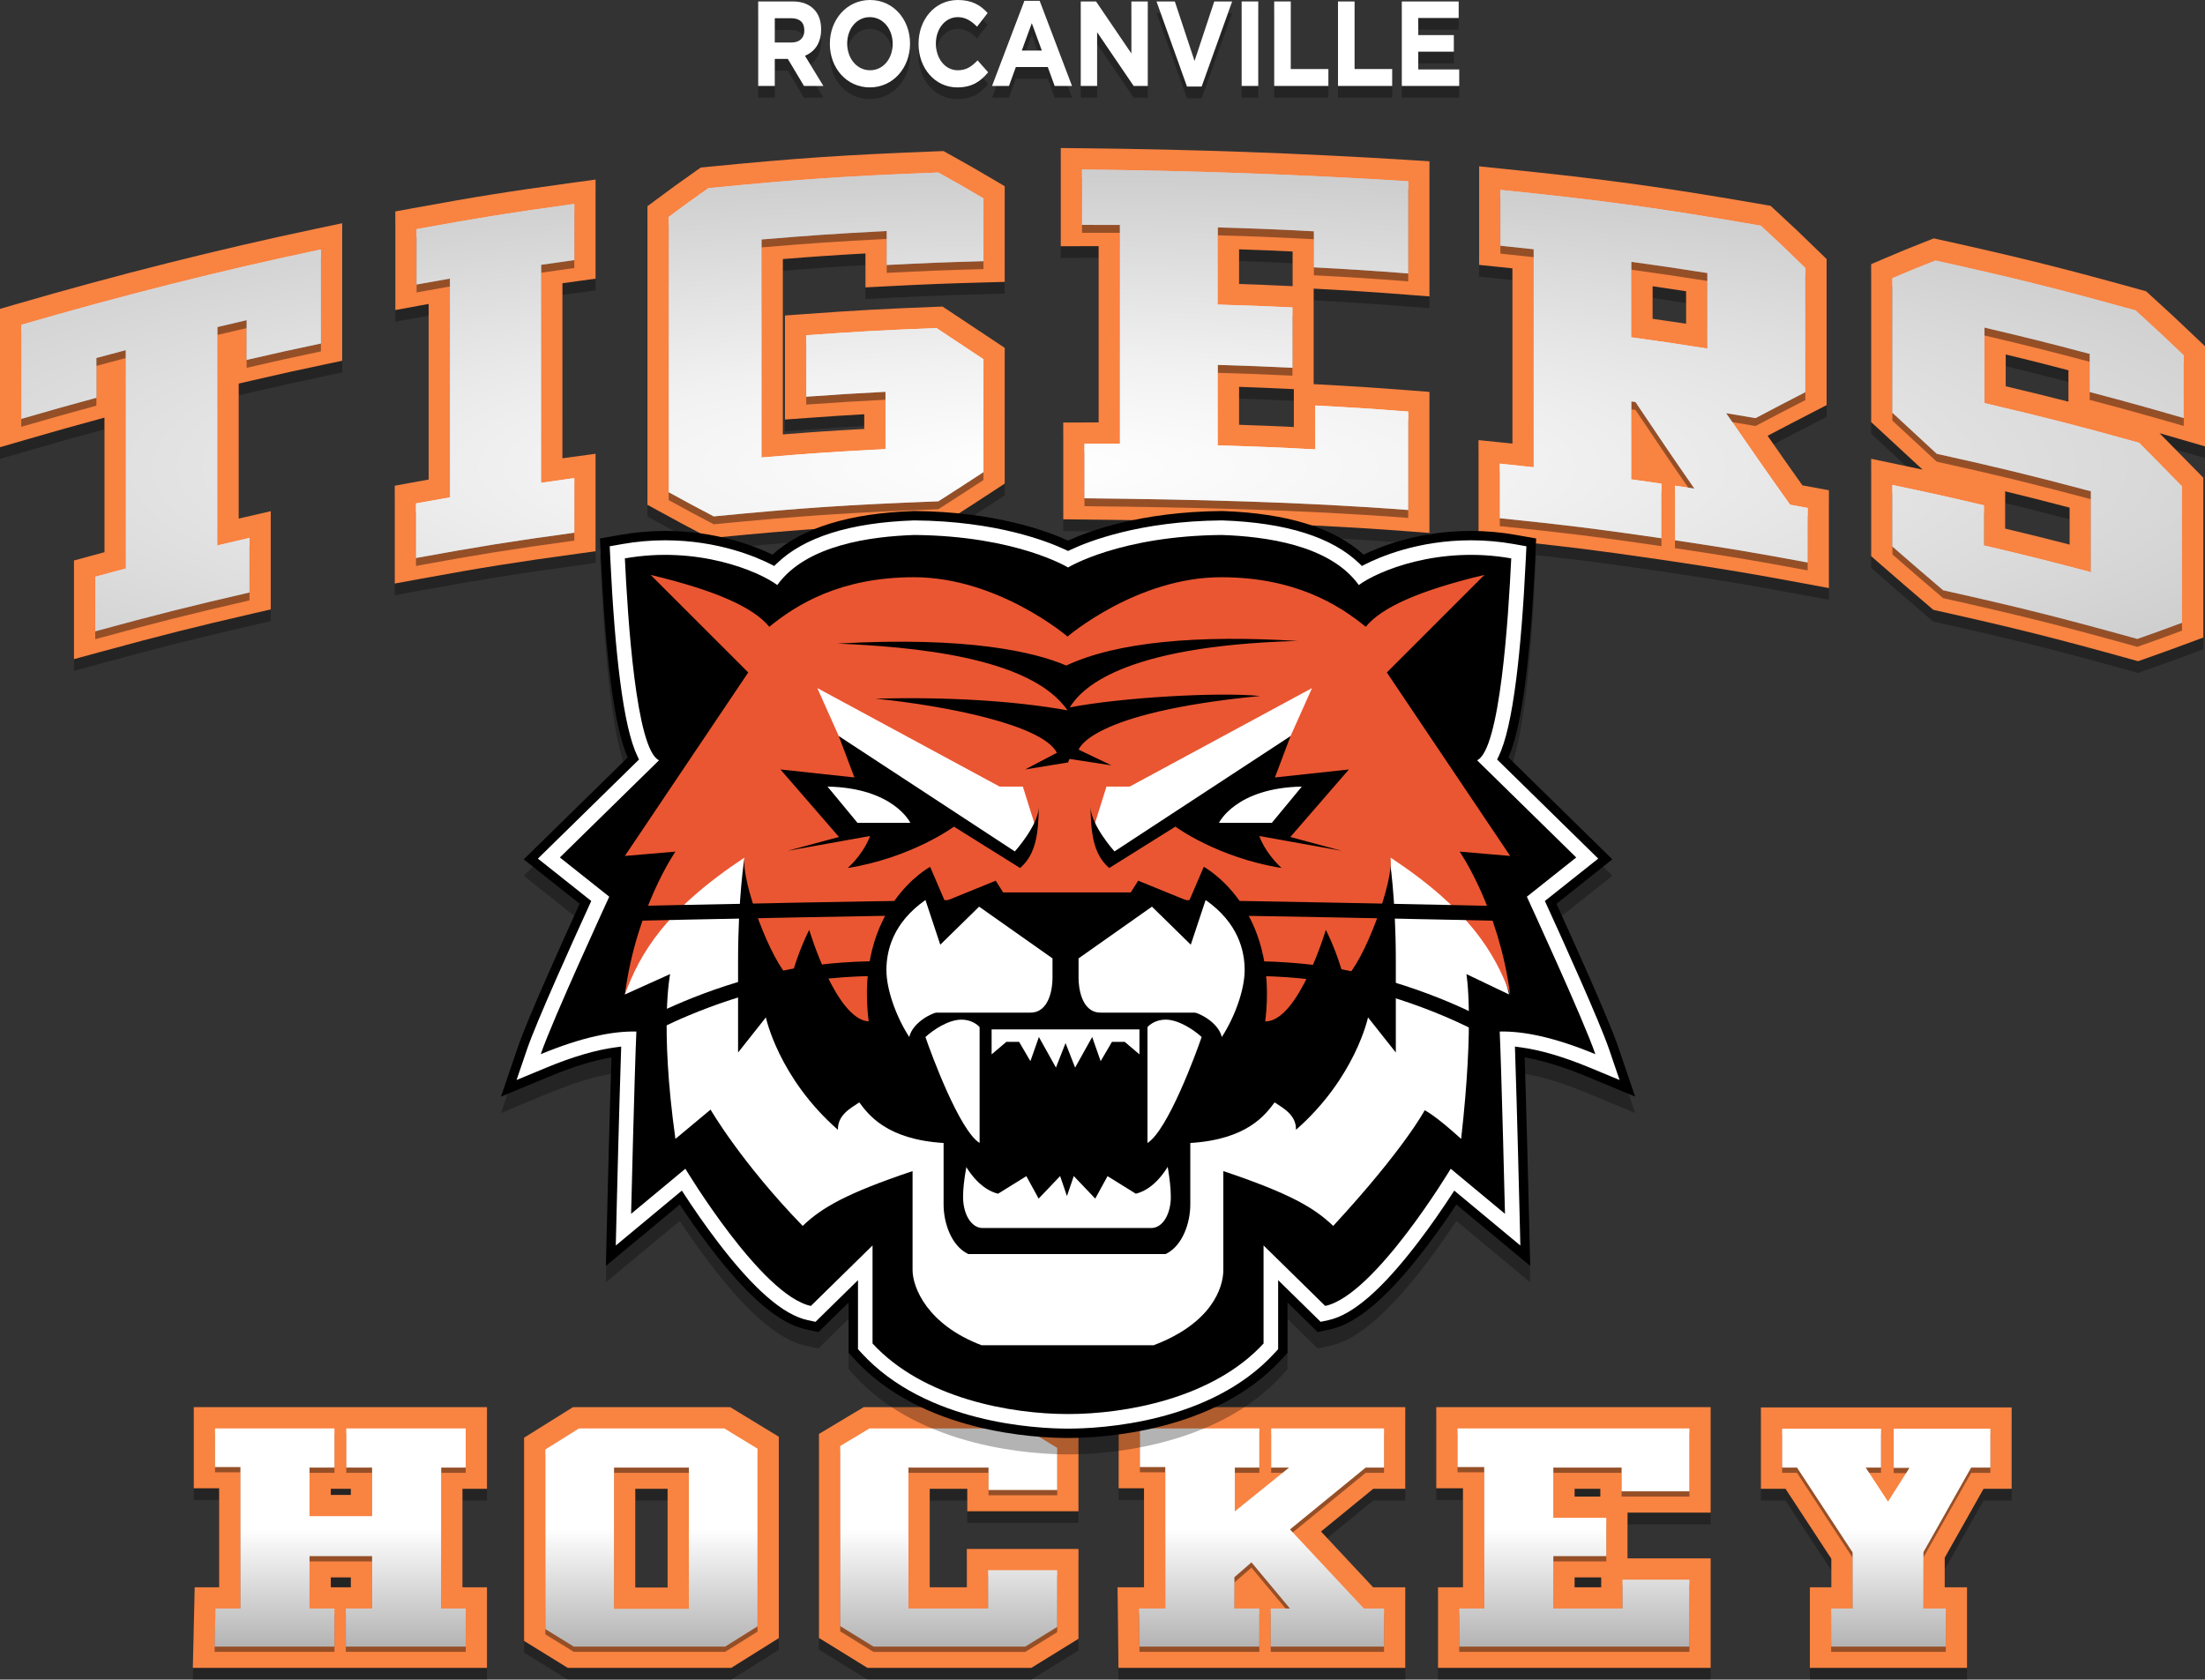 <?xml version="1.0" encoding="utf-8"?>
<!-- Generator: Adobe Illustrator 16.0.0, SVG Export Plug-In . SVG Version: 6.00 Build 0)  -->
<!DOCTYPE svg PUBLIC "-//W3C//DTD SVG 1.1//EN" "http://www.w3.org/Graphics/SVG/1.1/DTD/svg11.dtd">
<svg version="1.1" id="Layer_4_copy" xmlns="http://www.w3.org/2000/svg" xmlns:xlink="http://www.w3.org/1999/xlink" x="0px"
	 y="0px" width="747.6px" height="569.529px" viewBox="0 0 747.6 569.529" enable-background="new 0 0 747.6 569.529"
	 xml:space="preserve">
<rect x="0" y="0" width="747.6" height="569.529" fill="#333333" stroke="none"/>
<g>
	<path opacity="0.3" d="M107.329,81.5l8.696-1.834l-0.003,46.633l-5.726,1.206c-9.824,2.066-14.741,3.155-25.051,5.54l-4.306,0.997
		l-0.002,45.772c0.628-0.146,1.301-0.301,2.03-0.47l8.829-2.034v33.303l-5.59,1.285c-20.579,4.749-30.787,7.319-52.021,13.095
		l-9.101,2.478v-33.449l5.318-1.448c2-0.546,3.517-0.957,5.014-1.361v-45.63l-0.844,0.229c-10.178,2.765-15.155,4.163-25.353,7.127
		L0,155.619v-46.911l5.193-1.512C39.503,97.203,73.866,88.558,107.329,81.5z M139.95,74.579l-5.915,1.082v33.44l8.508-1.557
		c1.029-0.188,1.945-0.356,2.792-0.51l-0.003,59.546c-1.672,0.298-3.359,0.603-5.581,1.01l-5.911,1.083v33.165l8.508-1.557
		c21.427-3.921,31.9-5.597,53.354-8.53l6.229-0.855l-0.003-33.059l-8.187,1.119c-1.132,0.153-2.126,0.292-3.046,0.418l0.003-18.977
		l-0.003-40.385c1.486-0.211,3.027-0.423,5.004-0.693l6.233-0.853v-33.61l-8.187,1.121C172.121,68.937,161.563,70.626,139.95,74.579
		z M337.44,119.789c-6.386-4.264-9.578-6.389-15.943-10.59l-1.934-1.276l-2.318,0.089c-17.844,0.696-26.975,1.201-44.412,2.458
		l-6.689,0.483v35.287l7.729-0.556c7.81-0.563,12.711-0.888,19.143-1.245v4.984c-10.287,0.56-17.731,1.06-27.594,1.851V91.816
		c10.326-0.838,17.671-1.336,28.007-1.903v11.504l7.581-0.389c12.989-0.667,19.394-0.919,32.628-1.282l7.011-0.192V67.12
		l-3.54-2.093c-6.426-3.795-9.458-5.536-15.466-8.861l-1.759-0.973l-2.01,0.078c-31.856,1.227-47.975,2.323-78.4,5.326l-1.885,0.188
		l-1.553,1.089c-5.391,3.791-8.19,5.817-13.621,9.859l-2.902,2.163v101.246l3.743,2.053c6.133,3.368,9.214,5.024,15.393,8.263
		l1.904,1l2.144-0.206c29.706-2.895,44.57-3.891,75.733-5.09l1.954-0.076l1.649-1.053c6.134-3.915,9.201-5.909,15.354-9.942
		l3.265-2.133l-0.003-46.031L337.44,119.789z M477.898,58.233l6.758,0.423v45.832l-7.764-0.599
		c-12.426-0.959-18.665-1.365-31.494-2.042v32.385l0.867,0.046c12.763,0.675,19.288,1.1,31.739,2.06l6.651,0.517v47.842
		l-7.757-0.597c-37.396-2.867-74.622-3.596-109.276-3.96l-7.134-0.073V147.24l11.995-0.034V87.43l-12.836,0.041V54.166l7.283,0.073
		C404.649,54.618,440.946,55.924,477.898,58.233z M438.257,101.007V89.258c-6.478-0.32-11.563-0.528-18.148-0.74v11.746
		C426.143,100.46,430.813,100.656,438.257,101.007z M438.675,135.92l-0.828-0.04c-7.353-0.351-11.969-0.543-17.738-0.735v12.866
		c6.69,0.215,11.975,0.431,18.566,0.755V135.92z M611.106,168.547l8.982,1.663v33.174l-8.524-1.587
		c-17.909-3.332-26.687-4.802-44.735-7.504l-4.565-0.676c-21.83-3.182-32.521-4.508-54.499-6.75l-6.478-0.662v-32.999l7.942,0.808
		c1.338,0.139,2.483,0.255,3.55,0.365V94.961c-1.43-0.151-2.921-0.305-4.809-0.498l-6.478-0.663V60.377l7.941,0.813
		c35.906,3.669,53.326,6.065,88.782,12.202l2.094,0.361l1.557,1.439c5.94,5.466,9.08,8.45,15.273,14.511l2.166,2.12v49.521
		l-3.908,2.014c-6.478,3.338-9.843,5.101-16.094,8.382C603.072,157.175,606.511,162.083,611.106,168.547z M560.317,101.038v11.04
		c4.08,0.577,7.484,1.075,11.347,1.667v-11.016C567.597,102.098,564.198,101.591,560.317,101.038z M738.379,152.657
		c-2.245-0.652-4.283-1.242-6.198-1.792c4.695,4.733,7.583,7.674,12.782,12.989l2.054,2.103v54.195l-4.695,1.748
		c-6.107,2.266-9.168,3.378-15.273,5.525l-2.141,0.754l-2.186-0.608c-26.321-7.313-39.171-10.531-65.48-16.413l-1.743-0.392
		l-1.357-1.159c-6.901-5.875-10.353-8.863-17.261-14.887l-2.471-2.155v-33.019l8.689,1.822c3.272,0.685,6.114,1.285,8.737,1.848
		l-0.099-0.097c-6.001-5.573-8.996-8.359-14.997-13.879l-2.331-2.14V93.552l4.372-1.874c5.801-2.488,8.769-3.717,14.855-6.082
		l2.034-0.79l2.133,0.472c27.375,6.065,40.756,9.402,68.184,17.004l1.648,0.458l1.266,1.152c6.504,5.901,9.737,8.916,16.473,15.354
		l2.226,2.133v33.955L738.379,152.657z M680.038,124.169v10.78c8.102,1.923,14.652,3.526,21.262,5.229v-10.658
		C693.272,127.415,687.437,125.945,680.038,124.169z M701.691,188.637v-12.532c-8.346-2.189-15.028-3.888-21.844-5.538v12.648
		C688.067,185.169,694.062,186.656,701.691,188.637z M262.688,33.115h-5.626V4.462h11.69c3.252,0,5.736,0.982,7.452,2.906
		c1.463,1.638,2.193,3.807,2.193,6.55v0.081c0,4.626-2.225,7.533-5.478,8.882l6.246,10.234h-6.577l-5.479-9.169h-4.421V33.115z
		 M262.688,18.379h5.7c2.775,0,4.312-1.597,4.312-4.052v-0.082c0-2.741-1.646-4.093-4.424-4.093h-5.587V18.379z M281.361,18.871
		v-0.083c0-8.146,5.736-14.817,13.629-14.817c7.888,0,13.551,6.59,13.551,14.736v0.082c0,8.145-5.736,14.818-13.625,14.818
		C287.024,33.606,281.361,27.017,281.361,18.871z M287.243,18.788c0,4.913,3.216,9.006,7.747,9.006c4.53,0,7.669-4.012,7.669-8.923
		v-0.083c0-4.912-3.213-9.005-7.743-9.005c-4.531,0-7.674,4.011-7.674,8.923V18.788z M324.55,33.606
		c4.968,0,7.853-1.965,10.485-5.117l-3.583-4.051c-2.008,2.086-3.799,3.356-6.724,3.356c-4.381,0-7.415-4.093-7.415-9.006v-0.082
		c0-4.912,3.106-8.923,7.415-8.923c2.597,0,4.531,1.229,6.541,3.233l3.581-4.625c-2.338-2.62-5.299-4.421-10.081-4.421
		c-7.856,0-13.337,6.672-13.337,14.817v0.083C311.432,27.097,317.022,33.606,324.55,33.606z M363.461,33.115h-5.882l-2.339-6.427
		h-10.813l-2.339,6.427h-5.735l10.959-28.857h5.189L363.461,33.115z M353.231,21.121l-3.399-9.292l-3.397,9.292H353.231z
		 M371.976,14.9l12.385,18.215h4.79V4.462h-5.558v17.642L371.61,4.462h-5.187v28.652h5.552V14.9z M407.418,33.319l10.34-28.857
		h-6.068l-6.683,20.179l-6.684-20.179h-6.213l10.339,28.857H407.418z M426.606,4.462h-5.63v28.652h5.63V4.462z M450.385,27.384
		h-12.75V4.462h-5.623v28.652h18.373V27.384z M472.018,27.384h-12.75V4.462h-5.624v28.652h18.374V27.384z M480.86,21.49h12.062
		v-5.609H480.86v-5.812h13.704V4.462h-19.288v28.652h19.468v-5.607H480.86V21.49z"/>
	<path fill="#F98341" d="M91.796,206.643V173.34l-8.829,2.033c-0.729,0.169-1.402,0.325-2.03,0.47l0.002-45.772l4.306-0.997
		c10.31-2.385,15.227-3.474,25.051-5.541l5.726-1.206l0.003-46.633l-8.696,1.834C73.866,84.587,39.503,93.232,5.193,103.226
		L0,104.738v46.91l9.219-2.68c10.198-2.964,15.175-4.361,25.353-7.126l0.844-0.229v45.63c-1.497,0.404-3.014,0.815-5.014,1.36
		l-5.318,1.448v33.449l9.101-2.478c21.234-5.776,31.442-8.346,52.021-13.095L91.796,206.643z"/>
	<path fill="#F98341" d="M195.701,187.78l6.229-0.854l-0.003-33.059l-8.187,1.119c-1.132,0.153-2.126,0.292-3.046,0.418
		l0.003-18.977l-0.003-40.385c1.486-0.211,3.027-0.423,5.004-0.693l6.233-0.853v-33.61l-8.187,1.122
		c-21.623,2.959-32.181,4.648-53.794,8.601l-5.915,1.082v33.44l8.508-1.557c1.029-0.188,1.945-0.356,2.792-0.51l-0.003,59.547
		c-1.672,0.298-3.359,0.603-5.581,1.01l-5.911,1.083v33.165l8.508-1.557C163.775,192.389,174.248,190.714,195.701,187.78z"/>
	<path fill="#F98341" d="M238.648,181.487l1.904,1l2.144-0.206c29.706-2.895,44.57-3.891,75.733-5.09l1.954-0.076l1.649-1.054
		c6.134-3.915,9.201-5.909,15.354-9.941l3.265-2.134l-0.003-46.031l-3.208-2.138c-6.386-4.264-9.578-6.39-15.943-10.591
		l-1.934-1.276l-2.318,0.089c-17.844,0.695-26.975,1.201-44.412,2.458l-6.689,0.484v35.287l7.729-0.556
		c7.81-0.563,12.711-0.888,19.143-1.246v4.984c-10.287,0.56-17.731,1.061-27.594,1.852V87.846
		c10.326-0.838,17.671-1.337,28.007-1.903v11.504l7.581-0.389c12.989-0.667,19.394-0.919,32.628-1.282l7.011-0.192V63.149
		l-3.54-2.092c-6.426-3.795-9.458-5.536-15.466-8.861l-1.759-0.974l-2.01,0.078c-31.856,1.227-47.975,2.324-78.4,5.327l-1.885,0.188
		l-1.553,1.089c-5.391,3.791-8.19,5.817-13.621,9.859l-2.902,2.163v101.245l3.743,2.053
		C229.389,176.592,232.469,178.248,238.648,181.487z"/>
	<path fill="#F98341" d="M366.932,50.269l-7.283-0.073v33.305l12.836-0.041v59.776l-11.995,0.033v32.827l7.134,0.072
		c34.654,0.364,71.88,1.094,109.276,3.961l7.757,0.597v-47.842l-6.651-0.517c-12.451-0.96-18.977-1.384-31.739-2.06l-0.867-0.046
		V97.875c12.829,0.677,19.068,1.083,31.494,2.042l7.764,0.599V54.685l-6.758-0.422C440.946,51.954,404.649,50.647,366.932,50.269z
		 M420.108,96.293V84.547c6.585,0.211,11.671,0.42,18.148,0.74v11.749C430.813,96.685,426.143,96.49,420.108,96.293z
		 M438.675,144.796c-6.592-0.325-11.876-0.54-18.566-0.755v-12.866c5.77,0.192,10.386,0.384,17.738,0.735l0.828,0.04V144.796z"/>
	<path fill="#F98341" d="M562.264,189.648l4.565,0.675c18.049,2.702,26.826,4.173,44.735,7.504l8.524,1.587V166.24l-8.982-1.663
		c-4.596-6.464-8.034-11.373-11.802-16.808c6.251-3.282,9.616-5.044,16.094-8.382l3.908-2.014V87.853l-2.166-2.12
		c-6.193-6.061-9.333-9.044-15.273-14.511l-1.557-1.439l-2.094-0.361c-35.456-6.137-52.876-8.533-88.782-12.202l-7.941-0.813V89.83
		l6.478,0.663c1.888,0.193,3.379,0.348,4.809,0.498v59.419c-1.066-0.11-2.212-0.226-3.55-0.365l-7.942-0.808v32.999l6.478,0.663
		C529.743,185.14,540.434,186.466,562.264,189.648z M560.317,108.107V97.068c3.881,0.553,7.279,1.06,11.347,1.69v11.016
		C567.802,109.182,564.397,108.684,560.317,108.107z"/>
	<path fill="#F98341" d="M747.6,151.366v-33.955l-2.226-2.133c-6.735-6.438-9.969-9.452-16.473-15.354l-1.266-1.153l-1.648-0.458
		c-27.428-7.603-40.809-10.939-68.184-17.005l-2.133-0.472l-2.034,0.79c-6.087,2.365-9.055,3.594-14.855,6.083l-4.372,1.873v53.548
		l2.331,2.14c6.001,5.52,8.996,8.306,14.997,13.879l0.099,0.096c-2.623-0.563-5.465-1.163-8.737-1.848l-8.689-1.822v33.019
		l2.471,2.156c6.908,6.024,10.359,9.012,17.261,14.887l1.357,1.158l1.743,0.392c26.31,5.882,39.159,9.101,65.48,16.414l2.186,0.608
		l2.141-0.754c6.105-2.146,9.166-3.259,15.273-5.525l4.695-1.748v-54.195l-2.054-2.103c-5.199-5.315-8.087-8.256-12.782-12.989
		c1.915,0.549,3.953,1.139,6.198,1.791L747.6,151.366z M679.848,166.597c6.815,1.649,13.498,3.348,21.844,5.538v12.532
		c-7.63-1.981-13.624-3.468-21.844-5.421V166.597z M701.3,136.208c-6.609-1.702-13.16-3.306-21.262-5.229v-10.78
		c7.398,1.774,13.234,3.245,21.262,5.352V136.208z"/>
	
		<radialGradient id="SVGID_1_" cx="352.379" cy="158.489" r="1199.602" gradientTransform="matrix(1 0 0 0.213 0 124.669)" gradientUnits="userSpaceOnUse">
		<stop  offset="0" style="stop-color:#FFFFFF"/>
		<stop  offset="0.141" style="stop-color:#F1F1F1"/>
		<stop  offset="0.41" style="stop-color:#CCCBCC"/>
		<stop  offset="0.774" style="stop-color:#929090"/>
		<stop  offset="1" style="stop-color:#6A6768"/>
	</radialGradient>
	<path fill="url(#SVGID_1_)" d="M84.586,200.904c-20.861,4.812-31.28,7.448-52.293,13.164c0-7.08,0-10.822,0-18.505
		c4.14-1.127,6.204-1.683,10.333-2.776c0-28.508,0.003-45.504,0.003-74.052c-3.975,1.046-5.965,1.583-9.949,2.663
		c0,5.298,0,8.008,0,13.486c-10.155,2.761-15.245,4.192-25.471,7.16c0-13.379,0-19.963,0-31.896
		c33.538-9.768,67.424-18.354,101.606-25.564c0,11.931-0.003,18.512-0.003,31.892c-10.081,2.124-15.111,3.24-25.193,5.575
		c0-5.481,0-8.19,0-13.484c-3.958,0.916-5.931,1.382-9.889,2.332c0,28.549-0.003,45.545-0.003,74.053
		c4.345-1.04,6.515-1.55,10.859-2.55C84.586,190.084,84.586,193.827,84.586,200.904z M194.717,162.126
		c0,7.687,0.003,11.432,0.003,18.506c-21.649,2.967-32.344,4.683-53.671,8.583c0-7.074,0-10.819,0-18.506
		c4.59-0.841,6.889-1.251,11.492-2.047c-0.003-28.564,0-45.606,0.003-74.196c-4.527,0.783-6.787,1.188-11.3,2.013
		c0-7.801,0-11.604,0-18.781c21.252-3.886,31.906-5.597,53.476-8.55c0,7.278,0,11.136,0,19.055
		c-4.505,0.616-6.753,0.933-11.237,1.59c-0.002,17.912,0.003,27.781,0.003,46.632c0,11.148-0.003,16.718-0.003,27.289
		C187.967,163.06,190.213,162.742,194.717,162.126z M241.996,175.103c-6.133-3.216-9.185-4.859-15.273-8.2
		c-0.003-35.185-0.003-58.399,0-93.356c5.365-3.996,8.058-5.946,13.459-9.744c30.552-3.017,46.286-4.077,77.969-5.297
		c6.104,3.378,9.161,5.137,15.288,8.758c0,8.21,0,12.529,0,21.307c-13.171,0.361-19.745,0.618-32.8,1.288c0-4.67,0-6.982,0-11.515
		c-17.128,0.879-25.64,1.455-42.428,2.865c-0.002,28.505,0,45.469,0.003,73.924c16.622-1.397,25.054-1.967,42.014-2.842
		c0-7.577-0.006-11.505-0.006-19.427c-10.808,0.557-16.186,0.888-26.869,1.657c0-8.26,0-12.469,0-20.832
		c17.506-1.258,26.369-1.749,44.172-2.442c6.353,4.191,9.539,6.31,15.914,10.569c0,15.824-0.003,23.799,0,38.278
		c-6.126,4.01-9.184,5.995-15.288,9.896C287.219,171.177,271.852,172.201,241.996,175.103z M477.448,172.942
		c-36.601-2.808-73.064-3.597-109.75-3.98c0-7.081,0-10.823,0-18.506c4.8-0.017,7.197-0.013,11.996,0.013
		c-0.003-28.567-0.003-45.61,0-74.2c-5.137-0.028-7.703-0.026-12.836-0.006c0-7.803,0-11.608,0-18.785
		c37.022,0.372,73.638,1.672,110.59,3.98c0,11.694,0,18.142,0,31.27c-12.696-0.98-19.102-1.391-31.978-2.07
		c0-4.958,0-7.415,0-12.221c-12.962-0.684-19.487-0.945-32.568-1.325c0,10.156,0,15.49,0,26.174
		c10.147,0.292,15.207,0.486,25.289,0.963c0,8.158,0,12.292,0,20.455c-10.082-0.477-15.147-0.673-25.296-0.963
		c0,11.146,0.007,16.717,0.007,27.289c13.247,0.384,19.858,0.656,32.985,1.352c0-5.829,0-8.823,0-14.877
		c12.711,0.676,19.03,1.083,31.561,2.05C477.448,153.585,477.448,160.497,477.448,172.942z M563.305,182.514
		c-21.825-3.183-32.773-4.541-54.804-6.79c0-7.074,0-10.823,0-18.507c4.597,0.471,6.895,0.716,11.486,1.226
		c0-28.455,0-45.418,0-73.921c-4.505-0.502-6.764-0.74-11.281-1.202c0-7.864,0-11.695,0-18.928
		c35.582,3.638,53.202,6.062,88.279,12.134c6.048,5.567,9.073,8.451,15.108,14.358c0,15.957,0,24.791,0,42.095
		c-6.749,3.48-10.127,5.249-16.89,8.799c-3.981-0.682-5.974-1.02-9.962-1.669c8.683,12.568,13.028,18.887,21.686,31.031
		c2.384,0.431,3.57,0.649,5.954,1.093c0,7.683,0,11.429,0,18.506c-17.943-3.339-26.931-4.849-44.987-7.544c0-7.078,0-10.823,0-18.51
		c2.637,0.394,3.954,0.592,6.591,1.003c-7.981-11.485-11.981-17.46-19.983-29.369c-0.563-0.08-0.835-0.113-1.391-0.192
		c0,10.796,0,16.181,0,26.431c4.08,0.559,6.113,0.851,10.193,1.448C563.305,171.69,563.305,175.437,563.305,182.514z M578.87,92.592
		c-10.286-1.629-15.434-2.391-25.759-3.812c0,9.944,0,15.153,0,25.604c10.325,1.424,15.473,2.186,25.759,3.815
		C578.87,107.744,578.87,102.535,578.87,92.592z M641.615,164.451c12.426,2.604,18.626,3.981,31.019,6.896c0,5.528,0,8.266,0,13.605
		c14.525,3.412,21.778,5.226,36.27,9.061c0-10.625,0-16.225,0-27.428c-20.87-5.531-31.314-8.067-52.259-12.717
		c-6.008-5.584-9.015-8.372-15.029-13.903c0-18.804,0-28.463,0-45.629c5.861-2.509,8.782-3.716,14.632-5.987
		c27.189,6.024,40.734,9.407,67.813,16.913c6.529,5.934,9.802,8.987,16.332,15.229c0,8.213,0,12.525,0,21.275
		c-12.749-3.703-19.121-5.474-31.886-8.849c0-5.249,0-7.842,0-12.922c-14.254-3.773-21.388-5.558-35.674-8.918
		c0,9.944,0,15.157,0,25.609c20.996,4.934,31.476,7.63,52.412,13.452c5.822,5.869,8.742,8.829,14.564,14.787
		c0,19.039,0,28.836,0,46.243c-6.06,2.251-9.093,3.357-15.153,5.484c-26.29-7.299-39.45-10.598-65.839-16.506
		c-6.876-5.852-10.313-8.826-17.202-14.831C641.615,177.255,641.615,173.028,641.615,164.451z"/>
	<path opacity="0.4" d="M84.586,203.582c-20.861,4.812-31.28,7.448-52.293,13.164c0-7.08,0-10.823,0-18.506
		c4.14-1.126,6.204-1.683,10.333-2.775c0-28.508,0.003-45.504,0.003-74.052c-3.975,1.046-5.965,1.583-9.949,2.663
		c0,5.298,0,8.007,0,13.486c-10.155,2.761-15.245,4.192-25.471,7.16c0-13.38,0-19.963,0-31.896
		c33.538-9.768,67.424-18.354,101.606-25.564c0,11.931-0.003,18.512-0.003,31.892c-10.081,2.124-15.111,3.24-25.193,5.575
		c0-5.481,0-8.19,0-13.484c-3.958,0.916-5.931,1.383-9.889,2.332c0,28.549-0.003,45.545-0.003,74.054
		c4.345-1.04,6.515-1.55,10.859-2.55C84.586,192.762,84.586,196.504,84.586,203.582z M194.717,164.804
		c0,7.687,0.003,11.432,0.003,18.506c-21.649,2.967-32.344,4.683-53.671,8.583c0-7.074,0-10.819,0-18.506
		c4.59-0.841,6.889-1.251,11.492-2.047c-0.003-28.564,0-45.606,0.003-74.196c-4.527,0.784-6.787,1.188-11.3,2.014
		c0-7.801,0-11.604,0-18.781c21.252-3.885,31.906-5.597,53.476-8.549c0,7.278,0,11.136,0,19.055
		c-4.505,0.616-6.753,0.933-11.237,1.59c-0.002,17.912,0.003,27.781,0.003,46.632c0,11.148-0.003,16.718-0.003,27.289
		C187.967,165.738,190.213,165.419,194.717,164.804z M241.996,177.78c-6.133-3.216-9.185-4.859-15.273-8.2
		c-0.003-35.185-0.003-58.399,0-93.356c5.365-3.996,8.058-5.946,13.459-9.744c30.552-3.017,46.286-4.077,77.969-5.297
		c6.104,3.378,9.161,5.137,15.288,8.758c0,8.21,0,12.529,0,21.307c-13.171,0.361-19.745,0.618-32.8,1.288c0-4.67,0-6.982,0-11.515
		c-17.128,0.879-25.64,1.455-42.428,2.865c-0.002,28.505,0,45.469,0.003,73.924c16.622-1.398,25.054-1.967,42.014-2.842
		c0-7.577-0.006-11.504-0.006-19.427c-10.808,0.557-16.186,0.888-26.869,1.657c0-8.26,0-12.469,0-20.832
		c17.506-1.258,26.369-1.749,44.172-2.442c6.353,4.19,9.539,6.31,15.914,10.569c0,15.824-0.003,23.799,0,38.278
		c-6.126,4.01-9.184,5.995-15.288,9.896C287.219,173.855,271.852,174.879,241.996,177.78z M477.448,175.62
		c-36.601-2.808-73.064-3.597-109.75-3.98c0-7.081,0-10.824,0-18.506c4.8-0.017,7.197-0.013,11.996,0.013
		c-0.003-28.567-0.003-45.61,0-74.199c-5.137-0.028-7.703-0.026-12.836-0.006c0-7.803,0-11.608,0-18.785
		c37.022,0.372,73.638,1.672,110.59,3.98c0,11.694,0,18.142,0,31.27c-12.696-0.98-19.102-1.391-31.978-2.07
		c0-4.958,0-7.415,0-12.221c-12.962-0.684-19.487-0.945-32.568-1.325c0,10.156,0,15.49,0,26.174
		c10.147,0.292,15.207,0.486,25.289,0.963c0,8.159,0,12.292,0,20.456c-10.082-0.477-15.147-0.673-25.296-0.963
		c0,11.146,0.007,16.717,0.007,27.289c13.247,0.384,19.858,0.656,32.985,1.351c0-5.829,0-8.822,0-14.876
		c12.711,0.676,19.03,1.083,31.561,2.05C477.448,156.263,477.448,163.175,477.448,175.62z M563.305,185.192
		c-21.825-3.183-32.773-4.541-54.804-6.79c0-7.074,0-10.823,0-18.507c4.597,0.471,6.895,0.716,11.486,1.226
		c0-28.455,0-45.418,0-73.921c-4.505-0.501-6.764-0.74-11.281-1.202c0-7.864,0-11.696,0-18.929
		c35.582,3.638,53.202,6.063,88.279,12.135c6.048,5.567,9.073,8.451,15.108,14.358c0,15.957,0,24.791,0,42.095
		c-6.749,3.48-10.127,5.25-16.89,8.8c-3.981-0.682-5.974-1.021-9.962-1.669c8.683,12.568,13.028,18.887,21.686,31.032
		c2.384,0.431,3.57,0.649,5.954,1.093c0,7.683,0,11.428,0,18.506c-17.943-3.338-26.931-4.848-44.987-7.544c0-7.078,0-10.823,0-18.51
		c2.637,0.394,3.954,0.592,6.591,1.003c-7.981-11.485-11.981-17.46-19.983-29.369c-0.563-0.08-0.835-0.113-1.391-0.192
		c0,10.796,0,16.181,0,26.431c4.08,0.559,6.113,0.851,10.193,1.448C563.305,174.368,563.305,178.114,563.305,185.192z M578.87,95.27
		c-10.286-1.629-15.434-2.391-25.759-3.812c0,9.944,0,15.153,0,25.604c10.325,1.424,15.473,2.186,25.759,3.815
		C578.87,110.422,578.87,105.212,578.87,95.27z M641.615,167.128c12.426,2.604,18.626,3.981,31.019,6.896c0,5.528,0,8.266,0,13.605
		c14.525,3.412,21.778,5.226,36.27,9.061c0-10.625,0-16.225,0-27.428c-20.87-5.531-31.314-8.067-52.259-12.717
		c-6.008-5.584-9.015-8.372-15.029-13.903c0-18.804,0-28.463,0-45.629c5.861-2.509,8.782-3.716,14.632-5.987
		c27.189,6.024,40.734,9.407,67.813,16.913c6.529,5.934,9.802,8.987,16.332,15.229c0,8.213,0,12.525,0,21.275
		c-12.749-3.703-19.121-5.474-31.886-8.849c0-5.249,0-7.842,0-12.922c-14.254-3.773-21.388-5.558-35.674-8.918
		c0,9.944,0,15.157,0,25.609c20.996,4.934,31.476,7.63,52.412,13.452c5.822,5.869,8.742,8.829,14.564,14.787
		c0,19.04,0,28.837,0,46.244c-6.06,2.251-9.093,3.357-15.153,5.484c-26.29-7.299-39.45-10.598-65.839-16.506
		c-6.876-5.852-10.313-8.826-17.202-14.83C641.615,179.932,641.615,175.706,641.615,167.128z"/>
	
		<radialGradient id="SVGID_2_" cx="352.379" cy="158.489" r="1199.602" gradientTransform="matrix(1 0 0 0.213 0 124.669)" gradientUnits="userSpaceOnUse">
		<stop  offset="0" style="stop-color:#FFFFFF"/>
		<stop  offset="0.141" style="stop-color:#F1F1F1"/>
		<stop  offset="0.41" style="stop-color:#CCCBCC"/>
		<stop  offset="0.774" style="stop-color:#929090"/>
		<stop  offset="1" style="stop-color:#6A6768"/>
	</radialGradient>
	<path fill="url(#SVGID_2_)" d="M84.586,200.904c-20.861,4.812-31.28,7.448-52.293,13.164c0-7.08,0-10.822,0-18.505
		c4.14-1.127,6.204-1.683,10.333-2.776c0-28.508,0.003-45.504,0.003-74.052c-3.975,1.046-5.965,1.583-9.949,2.663
		c0,5.298,0,8.008,0,13.486c-10.155,2.761-15.245,4.192-25.471,7.16c0-13.379,0-19.963,0-31.896
		c33.538-9.768,67.424-18.354,101.606-25.564c0,11.931-0.003,18.512-0.003,31.892c-10.081,2.124-15.111,3.24-25.193,5.575
		c0-5.481,0-8.19,0-13.484c-3.958,0.916-5.931,1.382-9.889,2.332c0,28.549-0.003,45.545-0.003,74.053
		c4.345-1.04,6.515-1.55,10.859-2.55C84.586,190.084,84.586,193.827,84.586,200.904z M194.717,162.126
		c0,7.687,0.003,11.432,0.003,18.506c-21.649,2.967-32.344,4.683-53.671,8.583c0-7.074,0-10.819,0-18.506
		c4.59-0.841,6.889-1.251,11.492-2.047c-0.003-28.564,0-45.606,0.003-74.196c-4.527,0.783-6.787,1.188-11.3,2.013
		c0-7.801,0-11.604,0-18.781c21.252-3.886,31.906-5.597,53.476-8.55c0,7.278,0,11.136,0,19.055
		c-4.505,0.616-6.753,0.933-11.237,1.59c-0.002,17.912,0.003,27.781,0.003,46.632c0,11.148-0.003,16.718-0.003,27.289
		C187.967,163.06,190.213,162.742,194.717,162.126z M241.996,175.103c-6.133-3.216-9.185-4.859-15.273-8.2
		c-0.003-35.185-0.003-58.399,0-93.356c5.365-3.996,8.058-5.946,13.459-9.744c30.552-3.017,46.286-4.077,77.969-5.297
		c6.104,3.378,9.161,5.137,15.288,8.758c0,8.21,0,12.529,0,21.307c-13.171,0.361-19.745,0.618-32.8,1.288c0-4.67,0-6.982,0-11.515
		c-17.128,0.879-25.64,1.455-42.428,2.865c-0.002,28.505,0,45.469,0.003,73.924c16.622-1.397,25.054-1.967,42.014-2.842
		c0-7.577-0.006-11.505-0.006-19.427c-10.808,0.557-16.186,0.888-26.869,1.657c0-8.26,0-12.469,0-20.832
		c17.506-1.258,26.369-1.749,44.172-2.442c6.353,4.191,9.539,6.31,15.914,10.569c0,15.824-0.003,23.799,0,38.278
		c-6.126,4.01-9.184,5.995-15.288,9.896C287.219,171.177,271.852,172.201,241.996,175.103z M477.448,172.942
		c-36.601-2.808-73.064-3.597-109.75-3.98c0-7.081,0-10.823,0-18.506c4.8-0.017,7.197-0.013,11.996,0.013
		c-0.003-28.567-0.003-45.61,0-74.2c-5.137-0.028-7.703-0.026-12.836-0.006c0-7.803,0-11.608,0-18.785
		c37.022,0.372,73.638,1.672,110.59,3.98c0,11.694,0,18.142,0,31.27c-12.696-0.98-19.102-1.391-31.978-2.07
		c0-4.958,0-7.415,0-12.221c-12.962-0.684-19.487-0.945-32.568-1.325c0,10.156,0,15.49,0,26.174
		c10.147,0.292,15.207,0.486,25.289,0.963c0,8.158,0,12.292,0,20.455c-10.082-0.477-15.147-0.673-25.296-0.963
		c0,11.146,0.007,16.717,0.007,27.289c13.247,0.384,19.858,0.656,32.985,1.352c0-5.829,0-8.823,0-14.877
		c12.711,0.676,19.03,1.083,31.561,2.05C477.448,153.585,477.448,160.497,477.448,172.942z M563.305,182.514
		c-21.825-3.183-32.773-4.541-54.804-6.79c0-7.074,0-10.823,0-18.507c4.597,0.471,6.895,0.716,11.486,1.226
		c0-28.455,0-45.418,0-73.921c-4.505-0.502-6.764-0.74-11.281-1.202c0-7.864,0-11.695,0-18.928
		c35.582,3.638,53.202,6.062,88.279,12.134c6.048,5.567,9.073,8.451,15.108,14.358c0,15.957,0,24.791,0,42.095
		c-6.749,3.48-10.127,5.249-16.89,8.799c-3.981-0.682-5.974-1.02-9.962-1.669c8.683,12.568,13.028,18.887,21.686,31.031
		c2.384,0.431,3.57,0.649,5.954,1.093c0,7.683,0,11.429,0,18.506c-17.943-3.339-26.931-4.849-44.987-7.544c0-7.078,0-10.823,0-18.51
		c2.637,0.394,3.954,0.592,6.591,1.003c-7.981-11.485-11.981-17.46-19.983-29.369c-0.563-0.08-0.835-0.113-1.391-0.192
		c0,10.796,0,16.181,0,26.431c4.08,0.559,6.113,0.851,10.193,1.448C563.305,171.69,563.305,175.437,563.305,182.514z M578.87,92.592
		c-10.286-1.629-15.434-2.391-25.759-3.812c0,9.944,0,15.153,0,25.604c10.325,1.424,15.473,2.186,25.759,3.815
		C578.87,107.744,578.87,102.535,578.87,92.592z M641.615,164.451c12.426,2.604,18.626,3.981,31.019,6.896c0,5.528,0,8.266,0,13.605
		c14.525,3.412,21.778,5.226,36.27,9.061c0-10.625,0-16.225,0-27.428c-20.87-5.531-31.314-8.067-52.259-12.717
		c-6.008-5.584-9.015-8.372-15.029-13.903c0-18.804,0-28.463,0-45.629c5.861-2.509,8.782-3.716,14.632-5.987
		c27.189,6.024,40.734,9.407,67.813,16.913c6.529,5.934,9.802,8.987,16.332,15.229c0,8.213,0,12.525,0,21.275
		c-12.749-3.703-19.121-5.474-31.886-8.849c0-5.249,0-7.842,0-12.922c-14.254-3.773-21.388-5.558-35.674-8.918
		c0,9.944,0,15.157,0,25.609c20.996,4.934,31.476,7.63,52.412,13.452c5.822,5.869,8.742,8.829,14.564,14.787
		c0,19.039,0,28.836,0,46.243c-6.06,2.251-9.093,3.357-15.153,5.484c-26.29-7.299-39.45-10.598-65.839-16.506
		c-6.876-5.852-10.313-8.826-17.202-14.831C641.615,177.255,641.615,173.028,641.615,164.451z"/>
	<path fill="#FFFFFF" d="M257.063,0.492h11.69c3.252,0,5.736,0.982,7.452,2.906c1.463,1.638,2.193,3.807,2.193,6.549v0.081
		c0,4.626-2.225,7.533-5.478,8.882l6.246,10.233h-6.577l-5.479-9.168h-4.421v9.168h-5.626V0.492z M268.388,14.409
		c2.775,0,4.312-1.597,4.312-4.052v-0.082c0-2.742-1.646-4.093-4.424-4.093h-5.587v8.227H268.388z"/>
	<path fill="#FFFFFF" d="M281.361,14.9v-0.083C281.361,6.672,287.097,0,294.99,0c7.888,0,13.551,6.591,13.551,14.736v0.082
		c0,8.146-5.736,14.818-13.625,14.818C287.024,29.636,281.361,23.046,281.361,14.9z M302.659,14.9v-0.083
		c0-4.912-3.213-9.005-7.743-9.005c-4.531,0-7.674,4.012-7.674,8.923v0.082c0,4.913,3.216,9.006,7.747,9.006
		C299.52,23.824,302.659,19.812,302.659,14.9z"/>
	<path fill="#FFFFFF" d="M311.432,14.9v-0.083c0-8.146,5.48-14.817,13.337-14.817c4.782,0,7.743,1.802,10.081,4.422l-3.581,4.625
		c-2.01-2.005-3.944-3.234-6.541-3.234c-4.308,0-7.415,4.012-7.415,8.923v0.082c0,4.913,3.033,9.006,7.415,9.006
		c2.925,0,4.716-1.27,6.724-3.356l3.583,4.052c-2.633,3.152-5.518,5.117-10.485,5.117C317.022,29.636,311.432,23.126,311.432,14.9z"
		/>
	<path fill="#FFFFFF" d="M347.313,0.287h5.189l10.959,28.857h-5.882l-2.339-6.427h-10.813l-2.339,6.427h-5.735L347.313,0.287z
		 M353.231,17.15l-3.399-9.292l-3.397,9.292H353.231z"/>
	<path fill="#FFFFFF" d="M366.424,0.492h5.187l11.982,17.642V0.492h5.558v28.652h-4.79L371.976,10.93v18.214h-5.552V0.492z"/>
	<path fill="#FFFFFF" d="M392.11,0.492h6.213l6.684,20.179l6.683-20.179h6.068l-10.34,28.857h-4.969L392.11,0.492z"/>
	<path fill="#FFFFFF" d="M420.977,0.492h5.63v28.652h-5.63V0.492z"/>
	<path fill="#FFFFFF" d="M432.012,0.492h5.623v22.921h12.75v5.73h-18.373V0.492z"/>
	<path fill="#FFFFFF" d="M453.644,0.492h5.624v22.921h12.75v5.73h-18.374V0.492z"/>
	<path fill="#FFFFFF" d="M475.276,0.492h19.288v5.607H480.86v5.812h12.062v5.608H480.86v6.018h13.884v5.607h-19.468V0.492z"/>
	<path opacity="0.3" d="M65.696,508.638H74.3V542.2h-8.289l-0.633,27.329h99.735V542.2h-8.31v-33.384h8.31v-27.691H65.696V508.638z
		 M112.157,508.816h6.792v2.066h-6.792V508.816z M112.157,538.854h6.792v3.346h-6.792V538.854z M194.251,481.125l-16.563,10.358
		v68.905l14.807,9.141h55.439l16.116-10.088v-68.289l-16.46-10.027H194.251z M226.342,542.287h-10.946v-33.471h10.946V542.287z
		 M349.644,481.125l16.013,9.748v25.549h-37.708v-7.605h-12.724V542.2h12.579v-13.003h37.854v30.462l-15.989,9.87h-55.565
		l-16.437-10.147v-69.184l15.155-9.073H349.644z M379.273,481.125h97.189v27.691h-10.87l-17.705,14.474l17.672,18.91h10.903v27.329
		h-97.252l-0.314-27.329h8.981v-33.563h-8.604V481.125z M486.96,508.638h9.049V542.2h-8.451v27.329h92.438v-37.132h-28.183v-15.519
		h28.183v-35.754H486.96V508.638z M533.869,508.816h8.717v2.617h-8.717V508.816z M533.869,538.854h9.015v3.346h-9.015V538.854z
		 M682.053,481.216v27.601h-9.532l-13.168,23.349V542.2h7.565v27.329h-53.281V542.2h7.267v-9.684l-15.52-23.7h-8.357v-27.601
		H682.053z"/>
	<path fill="#F98341" d="M65.696,504.668H74.3v33.562h-8.289l-0.633,27.329h99.735v-27.329h-8.31v-33.383h8.31v-27.692H65.696
		V504.668z M112.157,534.884h6.792v3.346h-6.792V534.884z M118.95,506.913h-6.792v-2.066h6.792V506.913z M194.251,477.154
		l-16.563,10.358v68.905l14.807,9.141h55.439l16.116-10.087v-68.29l-16.46-10.027H194.251z M226.342,504.847v33.47h-10.946v-33.47
		H226.342z M349.644,477.154l16.013,9.748v25.549h-37.708v-7.604h-12.724v33.383h12.579v-13.003h37.854v30.463l-15.989,9.869
		h-55.565l-16.437-10.147v-69.184l15.155-9.073H349.644z M379.273,477.154h97.189v27.692h-10.87l-17.705,14.473l17.672,18.91h10.903
		v27.329h-97.252l-0.314-27.329h8.981v-33.562h-8.604V477.154z M486.96,504.668h9.049v33.562h-8.451v27.329h92.438v-37.131h-28.183
		v-15.52h28.183v-35.754H486.96V504.668z M533.869,538.229v-3.346h9.015v3.346H533.869z M533.869,507.464v-2.617h8.717v2.617
		H533.869z M597.026,477.245h85.026v27.602h-9.532l-13.168,23.348v10.035h7.565v27.329h-53.281v-27.329h7.267v-9.683l-15.52-23.7
		h-8.357V477.245z"/>
	<path opacity="0.4" d="M104.947,529.457v17.765h8.456v12.909H72.757l0.298-12.909h8.455V499.24h-8.604v-13.095h40.497v13.28h-8.456
		v16.479h21.212v-16.479h-8.753v-13.28h40.497v13.28h-8.308v30.031v17.765h8.308v12.909h-40.645v-12.909h8.901v-17.765H104.947z
		 M194.542,560.131l-9.644-5.948v-60.892l11.421-7.146h49.248l11.272,6.868v60.248l-10.975,6.869H194.542z M233.552,499.426h-25.365
		v47.888h25.365V499.426z M335.012,534.22h23.434v19.228l-10.826,6.684h-51.472l-11.273-6.954v-61.076l9.938-5.955h52.807
		l10.826,6.598v14.279h-23.289v-7.597h-27.144v47.796h26.999V534.22z M430.985,499.426v-13.28h38.271v13.28h-6.233l-25.659,20.97
		l25.07,26.826h6.822v12.909h-38.425v-12.909h6.532l-13.056-15.658l-5.782,5.034v10.624h8.452v12.909h-40.639l-0.149-12.909h8.898
		V499.24h-8.604v-13.095h40.493v13.28h-8.307v14.83l18.394-14.83H430.985z M572.79,560.131h-78.027v-12.909h8.46V499.24h-9.049
		v-13.095h78.616v21.333H549.8v-8.053h-23.143v17.029h17.948v13.002h-17.948v17.765h23.439v-9.797h22.693V560.131z M652.147,528.086
		v19.136h7.563v12.909h-38.86v-12.909h7.266v-19.043l-18.838-28.753h-5.046v-13.188h33.528v13.188h-5.193l7.563,11.537l7.267-11.445
		h-5.338v-13.279h32.78v13.188h-6.524L652.147,528.086z"/>
	<linearGradient id="SVGID_3_" gradientUnits="userSpaceOnUse" x1="373.799" y1="518.383" x2="373.799" y2="598.732">
		<stop  offset="0" style="stop-color:#FFFFFF"/>
		<stop  offset="1" style="stop-color:#6A6768"/>
	</linearGradient>
	<path fill="url(#SVGID_3_)" d="M104.947,527.672v17.765h8.456v12.909H72.757l0.298-12.909h8.455v-47.981h-8.604V484.36h40.497
		v13.28h-8.456v16.479h21.212v-16.479h-8.753v-13.28h40.497v13.28h-8.308v30.031v17.765h8.308v12.909h-40.645v-12.909h8.901v-17.765
		H104.947z M194.542,558.346l-9.644-5.948v-60.892l11.421-7.146h49.248l11.272,6.868v60.248l-10.975,6.869H194.542z
		 M233.552,497.641h-25.365v47.888h25.365V497.641z M335.012,532.435h23.434v19.228l-10.826,6.684h-51.472l-11.273-6.954v-61.076
		l9.938-5.955h52.807l10.826,6.598v14.279h-23.289v-7.597h-27.144v47.796h26.999V532.435z M430.985,497.641v-13.28h38.271v13.28
		h-6.233l-25.659,20.97l25.07,26.826h6.822v12.909h-38.425v-12.909h6.532l-13.056-15.658l-5.782,5.034v10.624h8.452v12.909h-40.639
		l-0.149-12.909h8.898v-47.981h-8.604V484.36h40.493v13.28h-8.307v14.83l18.394-14.83H430.985z M572.79,558.346h-78.027v-12.909
		h8.46v-47.981h-9.049V484.36h78.616v21.333H549.8v-8.053h-23.143v17.029h17.948v13.002h-17.948v17.765h23.439v-9.797h22.693
		V558.346z M652.147,526.301v19.136h7.563v12.909h-38.86v-12.909h7.266v-19.043l-18.838-28.753h-5.046v-13.188h33.528v13.188h-5.193
		l7.563,11.538l7.267-11.446h-5.338v-13.279h32.78v13.188h-6.524L652.147,526.301z"/>
	<g>
		<path opacity="0.3" d="M537.795,370.52c-7.813-3.244-14.82-5.394-20.863-6.402c0.608,18.369,1.413,51.394,1.448,52.84
			l0.434,17.851L493.772,414c-2.579,3.9-6.241,9.233-10.423,14.712c-12.717,16.659-23.296,25.692-32.343,27.615l-4.261,0.904
			l-10.221-10.025v17.086l-2.145,2.33c-22.667,24.629-61.038,26.543-72.259,26.543c-11.219,0-49.591-1.914-72.258-26.543
			l-2.144-2.33v-17.086L277.5,457.23l-4.261-0.903c-9.047-1.923-19.626-10.956-32.343-27.615
			c-4.186-5.482-7.846-10.814-10.423-14.712l-25.042,20.808l0.433-17.851c0.036-1.44,0.837-34.358,1.45-52.841
			c-6.042,1.009-13.047,3.159-20.862,6.403l-16.59,6.884l5.796-16.999c3.178-9.324,15.274-36.106,20.881-48.386l-18.958-15.062
			l35.238-34.544c-2.375-5.422-4.223-13.769-5.788-26.083c-1.398-11.007-2.501-24.813-3.277-41.036l-0.342-7.133l7.032-1.246
			c4.95-0.877,10.024-1.322,15.081-1.322c17.556,0,30.704,5.273,36.393,8.041c9.923-9.061,25.997-14.032,47.802-14.78l0.14-0.004
			l0.206,0c27.459,0.235,45.132,6.851,52.055,10.029c6.924-3.178,24.597-9.793,52.055-10.029l0.142-0.001l0.205,0.005
			c21.807,0.748,37.88,5.719,47.804,14.78c5.688-2.768,18.837-8.041,36.393-8.041c5.057,0,10.131,0.445,15.081,1.322l7.032,1.246
			l-0.341,7.133c-0.778,16.226-1.881,30.032-3.277,41.036c-1.565,12.314-3.414,20.66-5.788,26.083l35.237,34.544l-18.958,15.062
			c5.607,12.282,17.705,39.066,20.881,48.386l5.798,16.999L537.795,370.52z"/>
		<g>
			<g>
				<path fill="#FFFFFF" d="M362.122,486.018c-11.056,0-48.86-1.877-71.089-26.03l-1.725-1.874v-20.249l-12.313,12.078l-3.427-0.728
					c-8.661-1.842-18.935-10.684-31.41-27.025c-4.599-6.024-8.574-11.874-11.333-16.105l-23.721,19.711l0.349-14.357
					c0.042-1.724,0.897-36.813,1.513-54.732c-6.591,0.869-14.339,3.142-23.124,6.789l-13.343,5.536l4.662-13.673
					c3.272-9.599,16.166-38.053,21.339-49.368l-18.524-14.716l34.753-34.068c-2.344-4.83-4.375-12.892-6.123-26.634
					c-1.393-10.962-2.491-24.727-3.266-40.911l-0.274-5.738l5.656-1.002c4.858-0.861,9.839-1.297,14.804-1.297
					c16.075,0,29.096,4.49,36.675,8.368c9.56-9.277,25.524-14.353,47.574-15.108l0.14-0.004l0.139,0.001
					c27.693,0.238,45.126,6.902,52.068,10.193c6.943-3.291,24.377-9.955,52.07-10.193l0.139-0.001l0.139,0.004
					c22.052,0.755,38.015,5.832,47.576,15.108c7.577-3.878,20.599-8.368,36.674-8.368c4.965,0,9.945,0.437,14.805,1.297l5.654,1.002
					l-0.274,5.737c-0.773,16.183-1.873,29.947-3.266,40.912c-1.747,13.743-3.777,21.804-6.121,26.634l34.751,34.068l-18.523,14.716
					c5.173,11.315,18.067,39.77,21.339,49.368l4.662,13.673l-13.342-5.536c-8.785-3.647-16.533-5.92-23.124-6.789
					c0.615,17.92,1.47,53.009,1.513,54.732l0.349,14.357l-23.721-19.711c-2.76,4.231-6.735,10.081-11.334,16.105
					c-12.475,16.342-22.75,25.184-31.411,27.025l-3.426,0.728l-12.313-12.078v20.249l-1.724,1.874
					C410.983,484.141,373.18,486.018,362.122,486.018z"/>
			</g>
			<g>
				<path d="M362.122,487.606c-11.219,0-49.591-1.914-72.258-26.543l-2.144-2.33v-17.087L277.5,451.673l-4.261-0.905
					c-9.047-1.924-19.626-10.956-32.343-27.614c-4.186-5.483-7.846-10.814-10.423-14.712l-25.042,20.808l0.433-17.851
					c0.036-1.44,0.837-34.358,1.45-52.841c-6.042,1.009-13.047,3.158-20.862,6.403l-16.59,6.884l5.796-16.999
					c3.178-9.324,15.274-36.106,20.881-48.386l-18.958-15.062l35.238-34.544c-2.375-5.423-4.223-13.769-5.788-26.083
					c-1.398-11.007-2.501-24.813-3.277-41.035l-0.342-7.134l7.032-1.246c4.95-0.877,10.024-1.322,15.081-1.322
					c17.556,0,30.704,5.273,36.393,8.041c9.923-9.062,25.997-14.033,47.802-14.78l0.14-0.005l0.206,0
					c27.459,0.236,45.132,6.852,52.055,10.029c6.924-3.177,24.597-9.792,52.055-10.029l0.142-0.001l0.205,0.006
					c21.807,0.747,37.88,5.718,47.804,14.78c5.688-2.768,18.837-8.041,36.393-8.041c5.057,0,10.131,0.445,15.081,1.322l7.032,1.246
					l-0.341,7.134c-0.778,16.225-1.881,30.032-3.277,41.036c-1.565,12.315-3.414,20.661-5.788,26.083l35.237,34.544l-18.958,15.062
					c5.607,12.281,17.705,39.066,20.881,48.386l5.798,16.999l-16.59-6.884c-7.813-3.244-14.82-5.394-20.863-6.403
					c0.608,18.371,1.413,51.396,1.448,52.841l0.434,17.851l-25.041-20.808c-2.579,3.9-6.241,9.233-10.423,14.712
					c-12.717,16.658-23.296,25.69-32.343,27.614l-4.261,0.905l-10.221-10.026v17.087l-2.145,2.33
					C411.714,485.692,373.343,487.606,362.122,487.606z M290.896,457.495l1.306,1.417c21.792,23.677,59.028,25.518,69.92,25.518
					c10.894,0,48.13-1.841,69.921-25.518l1.306-1.417v-23.414l14.405,14.13l2.594-0.55c8.271-1.759,18.241-10.406,30.477-26.437
					c4.684-6.135,8.713-12.091,11.267-16.009l0.974-1.493l22.404,18.617l-0.264-10.863c-0.037-1.498-0.898-36.852-1.512-54.718
					l-0.065-1.874l1.859,0.246c6.725,0.887,14.641,3.207,23.525,6.896l10.097,4.19l-3.528-10.347
					c-3.231-9.481-15.958-37.581-21.281-49.221l-0.516-1.131l18.088-14.371l-34.284-33.608l0.501-1.027
					c2.417-4.984,4.372-13.535,5.974-26.142c1.388-10.922,2.483-24.645,3.256-40.788l0.207-4.341l-4.278-0.758
					c-4.768-0.845-9.656-1.273-14.527-1.273c-17.996,0-31.137,5.73-35.951,8.193l-1.013,0.519l-0.815-0.792
					c-9.265-8.988-24.918-13.92-46.523-14.661l-0.139-0.004l-0.073,0.002c-27.776,0.239-45.2,7.1-51.402,10.04l-0.681,0.322
					l-0.68-0.322c-6.202-2.94-23.626-9.801-51.401-10.04l-0.14-0.001l-0.073,0.003c-21.606,0.741-37.259,5.673-46.522,14.661
					l-0.816,0.792l-1.013-0.519c-4.815-2.463-17.956-8.193-35.951-8.193c-4.873,0-9.76,0.428-14.527,1.273l-4.279,0.758l0.207,4.342
					c0.772,16.14,1.868,29.862,3.256,40.787c1.602,12.606,3.557,21.157,5.975,26.142l0.499,1.027l-34.285,33.608l18.089,14.371
					l-0.517,1.131c-5.321,11.64-18.046,39.736-21.28,49.221l-3.527,10.347l10.097-4.19c8.887-3.689,16.802-6.01,23.523-6.896
					l1.86-0.246l-0.064,1.874c-0.619,18.005-1.477,53.227-1.512,54.718l-0.264,10.863l22.405-18.617l0.975,1.493
					c2.551,3.914,6.577,9.868,11.264,16.009c12.236,16.03,22.206,24.678,30.479,26.437l2.593,0.55l14.405-14.13V457.495z"/>
			</g>
		</g>
		<g>
			<path d="M540.905,357.464c-3.971-11.647-23.228-53.403-23.228-53.403l16.743-13.301c0,0,0,0-33.617-32.955
				c7.809-3.593,10.62-48.407,11.581-68.458c-24.65-4.368-45.23,4.269-51.684,9.033c-9.826-13.698-31.963-16.477-46.455-16.974
				c-34.642,0.298-52.124,11.018-52.124,11.018s-17.482-10.72-52.124-11.018c-14.492,0.497-36.627,3.276-46.454,16.974
				c-6.453-4.764-27.033-13.4-51.683-9.033c0.959,20.051,3.772,64.864,11.581,68.458c-33.616,32.955-33.616,32.955-33.616,32.955
				l16.741,13.301c0,0-19.257,41.755-23.227,53.403c14.03-5.823,24.617-7.875,32.425-7.676c-0.595,12.771-1.787,61.807-1.787,61.807
				l18.396-15.286c0,0,25.743,42.947,42.55,46.521c20.912-20.515,20.912-20.515,20.912-20.515v33.251
				c17.206,18.695,46.984,23.923,66.285,23.923c19.302,0,49.08-5.228,66.287-23.923v-33.251c0,0,0,0,20.91,20.515
				c16.809-3.574,42.55-46.521,42.55-46.521l18.397,15.286c0,0-1.191-49.036-1.787-61.807
				C516.289,349.589,526.877,351.641,540.905,357.464z"/>
		</g>
		<g>
			<path fill="#FFFFFF" d="M511.633,337.215c-8.471-39.242-68.706-89.204-68.706-89.204l-81.181,3.841l-81.179-3.841
				c0,0-60.235,49.962-68.706,89.204l15.352-6.916c0,0-3.639,17.106,1.787,55.885c11.912-9.927,11.912-9.927,11.912-9.927
				s10.324,17.867,31.235,39.44c6.485-6.221,14.822-11.051,37.256-18.595c0,28.19,0,27.595,0,33.55
				c0,5.957,5.063,18.563,23.426,25.511c9.628,0,28.917,0,28.917,0s19.739,0,29.368,0c19.734-7.445,23.652-19.554,23.652-25.511
				c0-5.955,0-5.359,0-33.55c22.433,7.544,30.771,12.374,37.256,18.595c24.14-26.139,31.009-39.215,31.009-39.215
				s3.059,1.264,12.362,9.701c4.593-40.433,1.786-55.885,1.786-55.885L511.633,337.215z"/>
		</g>
		<g>
			<path d="M471.067,290.793l-51.577-17.021l-57.744,13.547l-57.743-13.547l-51.577,17.021c0,0-2.184,13.162-2.184,35.118
				c0,21.957,0,30.989,0,30.989l9.429-11.911c0,0,4.269,20.448,24.419,38.116c-0.1-4.962,4.136-7.246,7.246-9.297
				c3.045,4.037,9.132,12.573,28.588,13.765c0,16.61,0,15.022,0,20.911c0,5.89,2.448,13.896,8.338,16.742
				c11.647,0,33.484,0,33.484,0s21.838,0,33.484,0c5.891-2.846,8.339-10.853,8.339-16.742c0-5.889,0-4.301,0-20.911
				c19.455-1.191,25.544-9.728,28.588-13.765c3.11,2.051,7.346,4.335,7.246,9.297c20.15-17.668,24.418-38.116,24.418-38.116
				l9.43,11.911c0,0,0-9.032,0-30.989C473.251,303.955,471.067,290.793,471.067,290.793z"/>
		</g>
		<g>
			<path fill="#EA5632" d="M512.024,290.242L470.2,228.026c0,0,0,0,33.088-33.088c-22.103,5.294-34.808,10.985-40.233,17.603
				c-9.133-7.478-24.022-16.809-49.036-16.809c-28.587,0-52.077,20.117-52.077,20.117s-23.488-20.117-52.076-20.117
				c-25.013,0-39.903,9.331-49.035,16.809c-5.426-6.618-18.132-12.309-40.235-17.603c33.088,33.088,33.088,33.088,33.088,33.088
				l-41.822,62.216L229,288.774c0,0-13.235,19.059-17.139,48.44c5.227-14.162,13.863-28.753,40.565-46.422
				c-1.191,7.94,8.933,35.437,15.684,41.292c2.48-9.628,6.253-16.775,6.253-16.775s9.049,30.4,20.15,31.036
				s67.428-15.432,67.428-15.432s56.329,16.067,67.43,15.432c11.102-0.635,20.149-31.036,20.149-31.036s3.772,7.147,6.255,16.775
				c6.749-5.856,16.873-33.352,15.682-41.292c26.703,17.668,35.339,32.26,40.567,46.422c-3.905-29.382-17.141-48.44-17.141-48.44
				L512.024,290.242z"/>
		</g>
		<g>
			<path d="M501.485,350.184c-0.187-0.104-18.954-10.494-44.307-15.93c-10.48-2.248-21.706-3.34-34.319-3.34H299.675
				c-12.613,0-23.839,1.092-34.32,3.34c-25.352,5.436-44.119,15.826-44.307,15.93l-2.442-4.366
				c0.787-0.44,19.574-10.853,45.701-16.456c10.829-2.322,22.398-3.451,35.368-3.451h123.185c12.97,0,24.539,1.129,35.368,3.451
				c26.127,5.603,44.914,16.016,45.701,16.456L501.485,350.184z"/>
		</g>
		<g>
			<path d="M508.564,312.252c-1.037-0.023-104.233-2.382-147.297-2.382c-43.065,0-146.261,2.358-147.298,2.382l-0.115-5.001
				c1.038-0.024,104.291-2.383,147.413-2.383c43.121,0,146.374,2.359,147.411,2.383L508.564,312.252z"/>
		</g>
		<g>
			<path fill="#FFFFFF" d="M395.181,391.87l-33.435-2.511l-33.434,3.186c0,0-1.787,7.486-1.787,13.293
				c0,5.806,2.729,10.571,6.65,10.571c3.921,0,28.57,0,28.57,0s24.65,0,28.571,0s6.65-4.766,6.65-10.571
				C396.968,400.031,395.181,391.87,395.181,391.87z"/>
		</g>
		<g>
			<path d="M408.135,293.937l-5.029,11.713l-17.205-7.015l-2.516,3.971h-21.639h-21.638l-2.515-3.971l-17.205,7.015l-5.029-11.713
				c0,0-25.61,13.631-20.845,52.41c1.852,13.103,1.852,13.103,1.852,13.103l25.412,22.234c0,0,4.633,20.052,16.61,23.095
				c9.595-5.955,9.595-5.955,9.595-5.955l4.17,7.609l7.279-7.643l2.315,6.782l2.316-6.782l7.28,7.643l4.169-7.609
				c0,0,0,0,9.595,5.955c11.978-3.043,16.61-23.095,16.61-23.095l25.41-22.234c0,0,0,0,1.854-13.103
				C433.744,307.568,408.135,293.937,408.135,293.937z"/>
		</g>
		<g>
			<path fill="#FFFFFF" d="M375.153,266.722h7.874l61.809-33.401l-7.28,16.279l-19.455,17.47c0,0-38.845,22.367-39.705,22.962
				c-0.86,0.596-1.985-0.264-1.985-0.264s-2.515-1.654-3.044-2.184c-0.528-0.529-2.646-6.75-2.646-6.75L375.153,266.722z"/>
		</g>
		<g>
			<path d="M377.866,288.708l59.689-39.109l-5.294,14.029l25.08-2.713l-19.851,22.896l17.469,4.698l-27.991-5.029
				c0,0,1.654,5.36,7.544,10.853c-21.771-3.507-36-14.029-36-14.029s0,0-22.434,14.029c-5.689-4.897-6.153-12.507-6.353-20.712
				C369.926,279.907,377.866,288.708,377.866,288.708z"/>
		</g>
		<g>
			<path fill="#FFFFFF" d="M441.378,266.722l-10.175,12.309h-17.916C413.287,279.03,418.896,267.168,441.378,266.722z"/>
		</g>
		<g>
			<path fill="#FFFFFF" d="M346.792,266.722h-7.875L277.11,233.32l7.279,16.279l19.455,17.47c0,0,38.845,22.367,39.705,22.962
				c0.86,0.596,1.985-0.264,1.985-0.264s2.516-1.654,3.044-2.184c0.529-0.529,2.647-6.75,2.647-6.75L346.792,266.722z"/>
		</g>
		<g>
			<path d="M344.079,288.708l-59.69-39.109l5.294,14.029l-25.081-2.713l19.853,22.896l-17.47,4.698l27.992-5.029
				c0,0-1.654,5.36-7.544,10.853c21.771-3.507,35.999-14.029,35.999-14.029s0,0,22.433,14.029
				c5.691-4.897,6.155-12.507,6.354-20.712C352.02,279.907,344.079,288.708,344.079,288.708z"/>
		</g>
		<g>
			<path d="M427.228,236c-14.194-1.39-47.051,0.496-64.521,3.871c3.573-5.757,16.378-20.845,77.226-22.532
				c-33.849-2.084-61.245,0.298-78.418,8.338c-10.621-4.566-33.252-9.959-77.589-7.444c24.617,1.059,65.444,4.333,78.003,22.632
				c-18.579-3.309-40.912-4.566-65.132-3.971c23.624,2.382,56.679,8.834,61.542,18.364l-10.77,5.658l14.553-2.383l0.485-1.191
				l14.244,2.184l-11.117-5.311C365.734,254.215,368.86,241.658,427.228,236z"/>
		</g>
		<g>
			<path fill="#FFFFFF" d="M280.567,266.722l10.174,12.309h17.917C308.658,279.03,303.049,267.168,280.567,266.722z"/>
		</g>
		<g>
			<path fill="#FFFFFF" d="M331.969,307.436L318.8,320.34c0,0,0,0-5.029-15.154c-11.051,7.742-13.235,17.205-13.235,23.756
				c0,6.551,3.243,15.75,7.742,22.698c1.258-5.228,8.206-8.272,9.199-8.272c0.993,0,25.345,0,31.896,0s7.477-8.604,7.477-11.647
				c0-3.044,0-6.744,0-6.744L331.969,307.436z"/>
		</g>
		<g>
			<polygon fill="#FFFFFF" points="361.268,349.06 336.204,349.06 336.204,357.53 341.191,353.295 345.534,353.295 349.356,359.829 
				352.234,351.641 358.016,362.013 361.268,353.699 364.518,362.013 370.3,351.641 373.179,359.829 377,353.295 381.343,353.295 
				386.331,357.53 386.331,349.06 			"/>
		</g>
		<g>
			<path fill="#FFFFFF" d="M325.913,345.751c-4.235,0-9.43,3.375-12.143,5.89c1.985,5.823,11.514,31.664,18.363,35.933v-39.274
				C332.133,348.299,330.148,345.751,325.913,345.751z"/>
		</g>
		<g>
			<path fill="#FFFFFF" d="M390.566,307.436l13.168,12.904c0,0,0,0,5.029-15.154c11.052,7.742,13.234,17.205,13.234,23.756
				c0,6.551-3.242,15.75-7.742,22.698c-1.257-5.228-8.206-8.272-9.197-8.272c-0.993,0-25.346,0-31.897,0
				c-6.551,0-7.477-8.604-7.477-11.647c0-3.044,0-6.744,0-6.744L390.566,307.436z"/>
		</g>
		<g>
			<path fill="#FFFFFF" d="M395.27,345.751c4.235,0,9.431,3.375,12.144,5.89c-1.985,5.823-11.514,31.664-18.363,35.933v-39.274
				C389.05,348.299,391.034,345.751,395.27,345.751z"/>
		</g>
	</g>
</g>
</svg>
